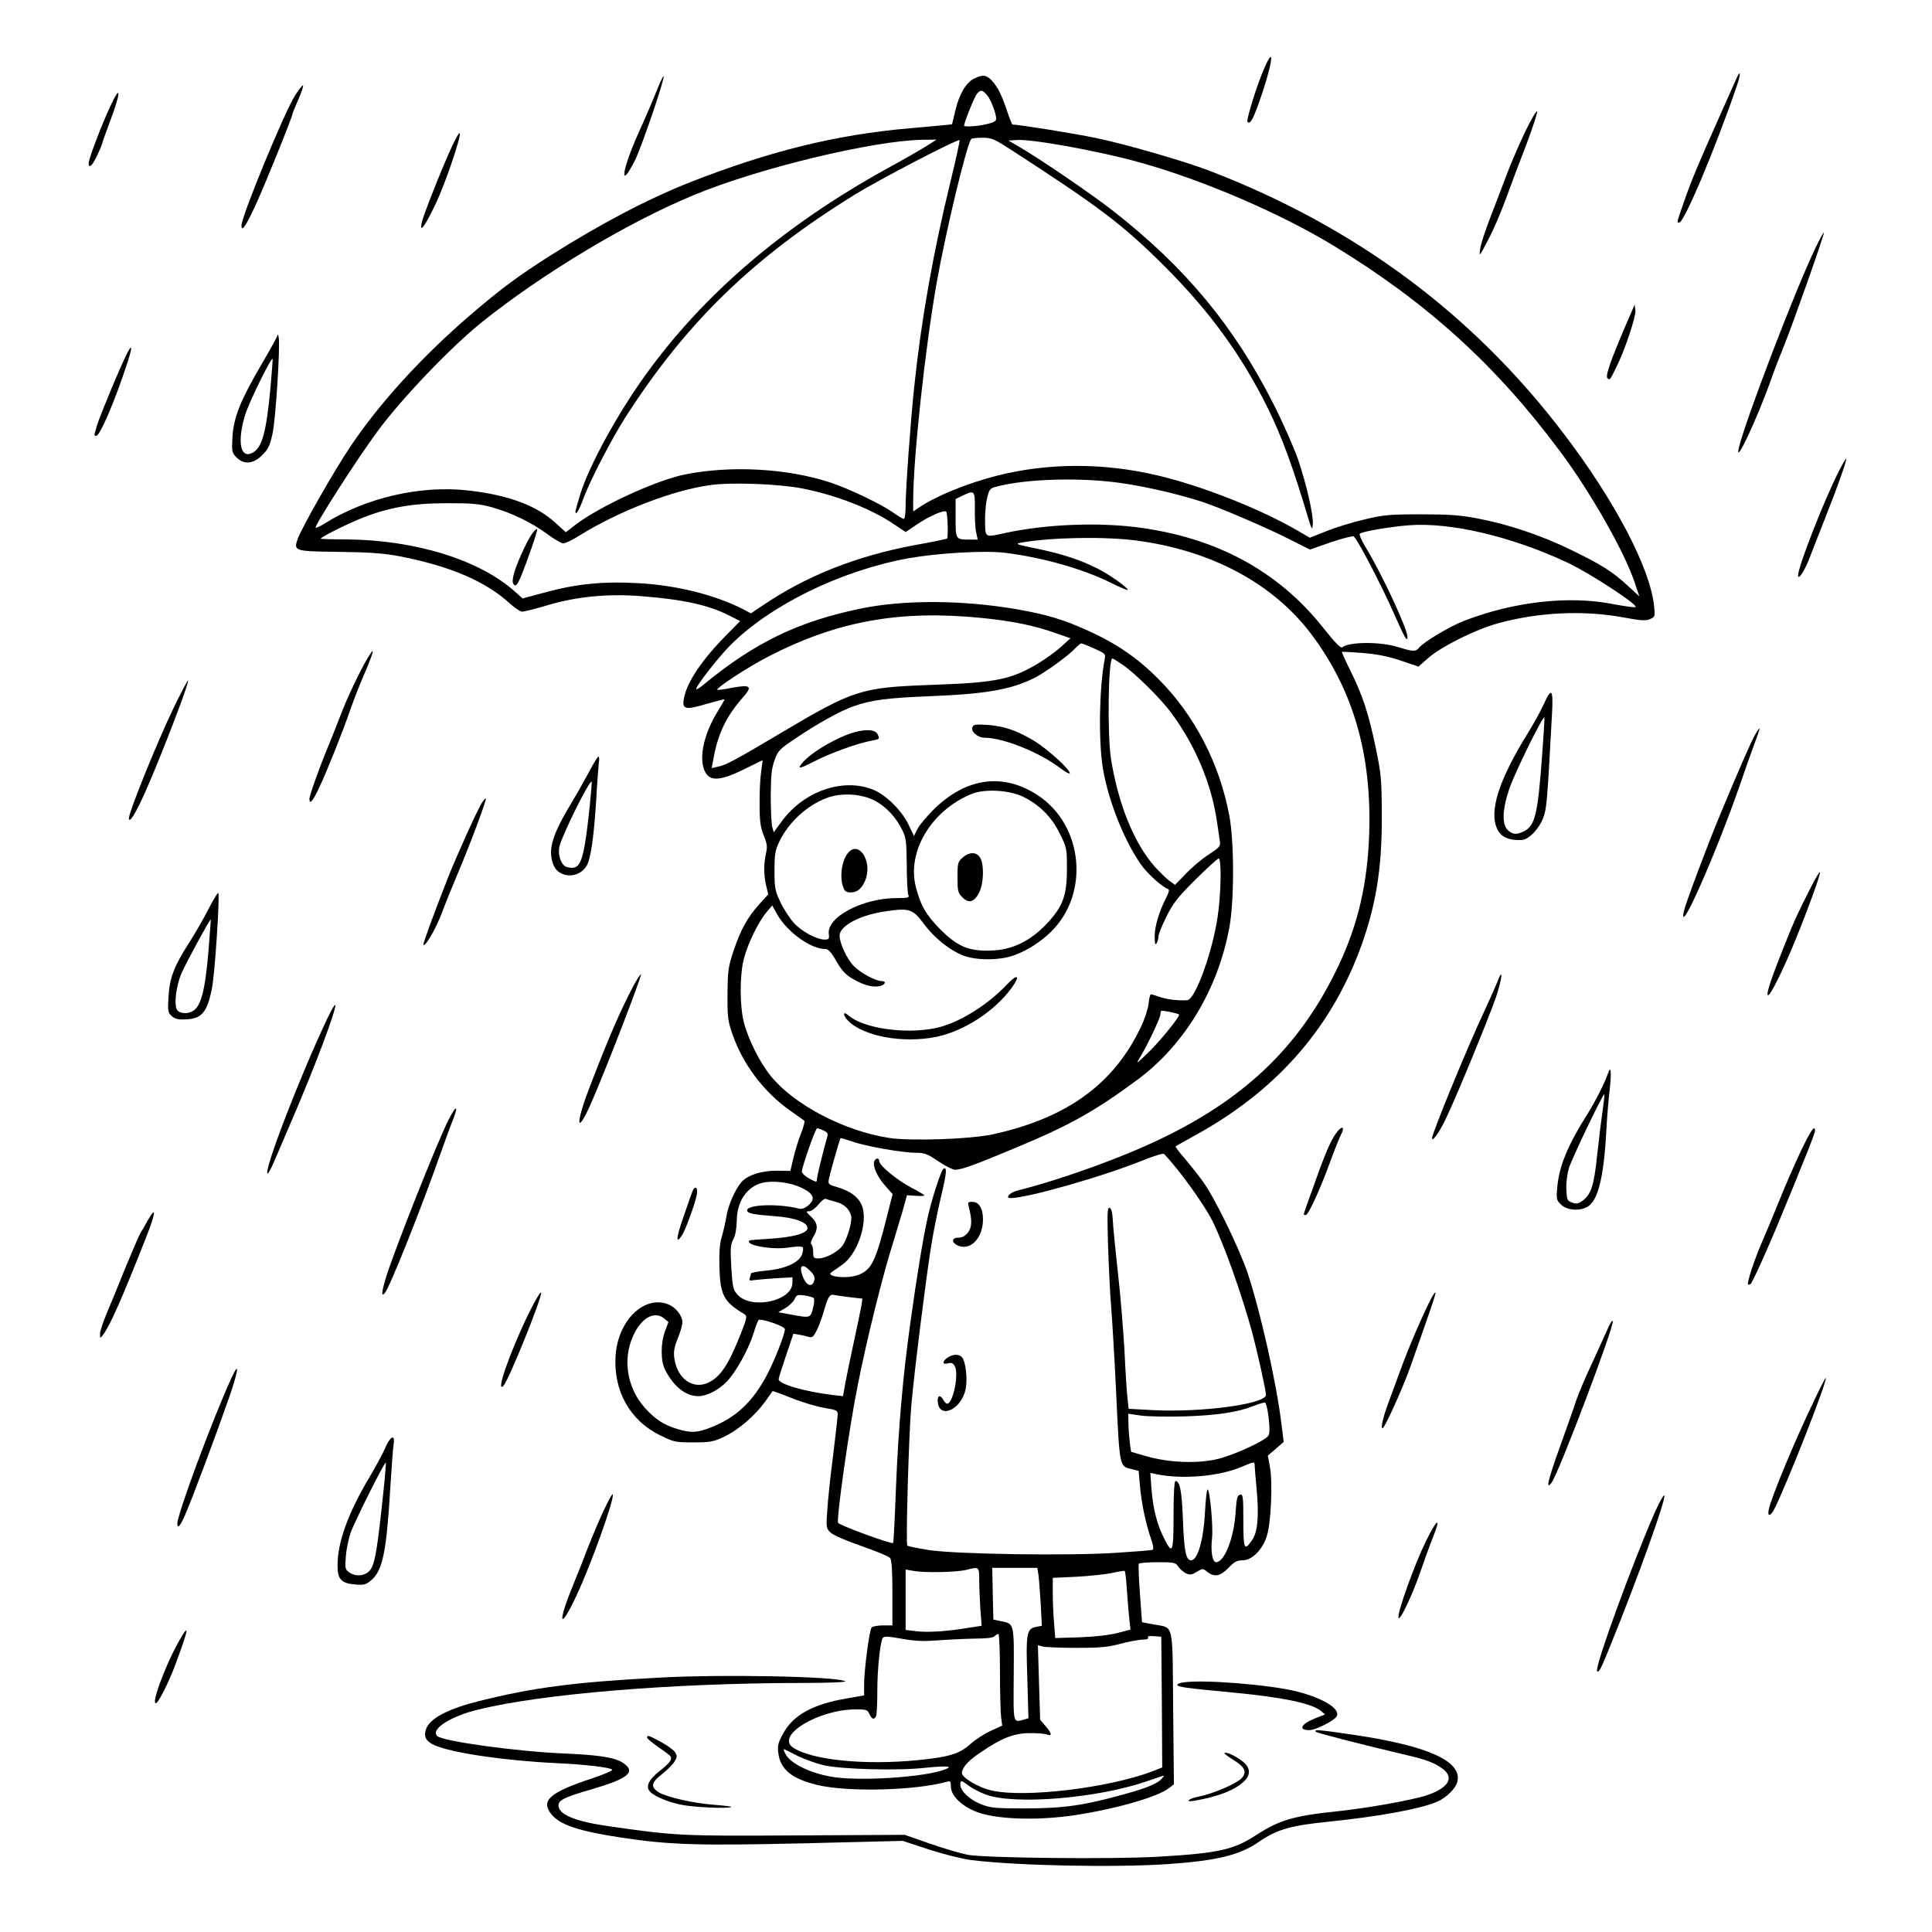 <?xml version="1.0" standalone="no"?>
<!DOCTYPE svg PUBLIC "-//W3C//DTD SVG 20010904//EN"
 "http://www.w3.org/TR/2001/REC-SVG-20010904/DTD/svg10.dtd">
<svg version="1.0" xmlns="http://www.w3.org/2000/svg"
 width="1024pt" height="1024pt" viewBox="0 0 1024 1024"
 preserveAspectRatio="xMidYMid meet">
<g transform="translate(0,1024) scale(0.1,-0.1)"
fill="#000000" stroke="none">
<path d="M6703 9883 c-39 -86 -99 -280 -91 -289 14 -13 27 9 58 94 70 195 93
331 33 195z"/>
<path d="M9201 9818 c-8 -18 -46 -103 -84 -188 -115 -258 -154 -350 -191 -458
-41 -117 -39 -112 -26 -112 26 0 188 383 305 723 24 69 21 93 -4 35z"/>
<path d="M3480 9758 c-18 -46 -61 -146 -96 -223 -89 -198 -104 -313 -18 -144
35 71 160 437 151 445 -2 3 -19 -33 -37 -78z"/>
<path d="M5162 9823 c-42 -21 -79 -83 -99 -172 l-17 -70 -50 -5 c-28 -3 -107
-10 -176 -16 -389 -34 -742 -121 -1165 -287 -222 -88 -470 -218 -739 -388
-177 -113 -263 -177 -433 -323 -252 -218 -476 -464 -628 -692 -87 -130 -254
-424 -277 -486 -23 -65 -19 -66 217 -69 164 -2 234 -7 321 -23 269 -52 459
-133 589 -253 24 -22 52 -40 62 -41 10 0 72 15 138 35 156 46 319 61 495 47
220 -17 355 -47 462 -101 l61 -31 -75 -76 c-130 -132 -207 -248 -223 -333 -11
-59 7 -64 119 -30 53 15 96 26 96 24 0 -3 -16 -31 -35 -62 -73 -117 -101 -243
-72 -313 27 -64 83 -60 230 14 l79 39 -8 -63 c-5 -35 -9 -112 -8 -173 0 -89 5
-120 22 -163 18 -44 20 -60 12 -95 -13 -56 -12 -118 1 -172 l11 -45 -47 -52
c-64 -71 -99 -135 -137 -248 -29 -87 -31 -106 -32 -230 -1 -123 2 -142 27
-214 56 -160 168 -307 307 -404 36 -25 68 -48 73 -52 4 -3 -4 -33 -17 -66 -13
-32 -31 -91 -40 -129 l-17 -71 -72 1 c-80 0 -151 -22 -185 -58 -34 -37 -73
-124 -83 -190 -6 -34 -17 -82 -25 -107 -9 -31 -13 -80 -11 -155 4 -150 23
-185 132 -250 16 -10 15 -18 -19 -105 -63 -159 -105 -224 -167 -256 -84 -43
-170 17 -185 128 -5 33 0 59 21 111 16 40 25 76 21 90 -10 40 -45 76 -86 88
-124 37 -253 -94 -267 -272 -14 -187 74 -347 235 -426 73 -36 80 -38 176 -38
92 0 107 3 166 31 74 35 162 111 217 187 20 29 37 53 38 54 1 1 46 -15 101
-37 54 -22 132 -45 172 -52 64 -10 72 -14 72 -34 0 -12 -11 -109 -24 -215 -14
-107 -28 -238 -31 -291 -7 -93 -6 -98 16 -120 15 -14 80 -43 164 -72 77 -27
146 -55 153 -64 8 -11 12 -65 12 -186 l0 -171 -50 0 c-27 0 -54 -5 -60 -11
-12 -12 -40 -224 -40 -304 l0 -56 -92 -16 c-180 -31 -282 -87 -336 -184 -27
-49 -32 -66 -27 -103 10 -89 71 -139 208 -172 160 -38 512 -30 685 17 19 6 22
3 22 -26 0 -51 67 -112 155 -140 107 -34 316 -39 500 -11 220 33 441 97 500
143 l27 21 -4 405 c-4 462 5 422 -102 442 l-63 12 -11 150 c-6 83 -9 155 -6
160 3 4 48 8 99 8 88 0 96 -2 110 -23 8 -13 27 -29 41 -36 22 -10 31 -8 57 8
32 19 32 19 56 0 37 -30 69 -24 112 21 31 32 45 40 75 40 50 0 106 56 129 130
22 71 31 284 16 365 l-11 60 42 36 42 37 -13 102 c-26 213 -110 586 -177 789
-45 134 -177 406 -240 491 -26 36 -70 91 -97 123 -28 31 -48 59 -46 61 2 2 47
27 99 56 426 233 713 555 874 977 87 231 121 432 120 718 -1 195 -3 221 -32
360 -38 184 -70 280 -134 409 -27 54 -47 100 -46 101 2 1 51 -1 111 -6 77 -6
134 -18 201 -40 l94 -32 54 47 c67 59 246 148 363 181 213 60 456 72 667 33
97 -18 122 -19 144 -9 26 11 27 14 21 69 -21 202 -208 558 -480 915 -483 635
-1105 1096 -1879 1393 -135 51 -444 141 -601 173 -108 23 -409 71 -441 71 -2
0 -14 30 -27 68 -28 85 -50 130 -82 165 -30 31 -49 33 -95 10z m67 -84 c21
-22 51 -99 51 -129 0 -12 -15 -20 -51 -28 -50 -12 -119 -16 -119 -8 0 17 55
154 68 169 20 22 27 22 51 -4z m133 -295 c462 -299 590 -395 809 -614 239
-238 410 -473 549 -754 73 -148 134 -314 212 -576 20 -67 23 -71 26 -41 5 48
-33 213 -79 349 -23 64 -81 196 -130 292 -209 413 -467 723 -849 1022 -108 85
-392 279 -505 344 l-50 29 44 3 c81 6 444 -60 656 -120 333 -93 742 -269 1023
-440 496 -302 864 -636 1204 -1095 159 -213 337 -527 391 -687 l26 -77 -62 57
c-80 74 -140 112 -301 190 -158 77 -335 136 -494 166 -95 18 -152 22 -302 22
-164 0 -198 -3 -297 -27 -62 -14 -153 -42 -202 -62 l-89 -35 -53 31 c-204 120
-515 243 -757 300 -286 67 -578 66 -847 -2 -161 -41 -329 -110 -417 -171 l-28
-19 0 58 c0 224 64 814 125 1157 47 266 155 715 182 759 2 4 29 7 58 7 50 0
63 -5 157 -66z m-448 24 c-27 -17 -125 -74 -219 -125 -543 -301 -964 -661
-1272 -1088 -149 -206 -299 -480 -347 -633 -14 -46 -26 -88 -26 -93 0 -25 19
6 40 63 35 97 151 321 226 438 322 502 678 847 1214 1178 131 81 548 298 556
289 2 -2 -18 -97 -46 -210 -96 -395 -157 -741 -195 -1102 -20 -191 -45 -540
-45 -627 0 -39 -4 -68 -10 -68 -5 0 -32 16 -59 35 -60 43 -231 125 -331 158
-229 75 -528 91 -771 42 -154 -32 -445 -166 -577 -265 l-53 -41 -54 49 c-100
92 -249 148 -460 172 -253 30 -548 -38 -768 -177 -21 -13 -41 -22 -44 -20 -8
9 210 350 325 507 129 176 391 450 558 584 323 258 769 526 1119 671 342 143
954 290 1214 294 l75 1 -50 -32z m1026 -1788 c147 -20 364 -73 475 -115 125
-47 328 -136 429 -188 l99 -50 108 38 c60 20 115 35 123 32 17 -7 147 -256
217 -415 54 -123 69 -148 69 -118 0 42 -136 335 -221 474 -22 36 -36 69 -32
73 12 12 160 37 260 45 222 17 548 -60 843 -199 114 -53 383 -229 358 -235 -9
-2 -64 6 -123 17 -231 45 -522 12 -784 -89 -79 -31 -213 -111 -240 -143 -17
-22 -32 -21 -110 3 -93 30 -260 29 -297 -1 -8 -6 -41 28 -101 104 -240 303
-571 480 -991 533 -216 26 -478 15 -690 -30 -114 -25 -109 -27 -111 55 -1 39
3 95 10 125 12 51 14 55 51 65 154 41 445 50 658 19z m-1687 -29 c185 -37 365
-108 489 -192 l58 -39 64 43 c62 42 141 76 151 65 8 -7 11 -135 5 -142 -3 -3
-80 -19 -170 -35 -311 -58 -577 -163 -812 -323 l-58 -39 -47 25 c-150 75 -349
124 -548 135 -197 11 -338 -4 -523 -56 l-92 -25 -38 34 c-188 170 -529 276
-894 279 -76 0 -138 2 -138 4 0 8 135 76 215 108 145 58 273 80 455 80 128 0
169 -3 235 -21 105 -29 212 -81 295 -142 37 -28 76 -50 86 -50 11 0 52 20 91
45 205 127 493 238 688 264 115 16 365 6 488 -18z m914 -108 c-1 -49 2 -105 7
-125 l8 -38 -38 0 c-80 0 -79 -1 -79 113 l0 102 35 17 c65 32 68 29 67 -69z
m856 -168 c397 -52 724 -227 927 -496 222 -296 321 -635 307 -1059 -9 -263
-59 -480 -163 -699 -196 -414 -480 -693 -929 -911 -211 -103 -531 -219 -771
-280 -42 -10 -69 -40 -37 -40 89 0 495 116 706 202 55 22 102 36 107 32 82
-87 209 -263 255 -353 61 -122 156 -388 214 -601 25 -94 71 -302 71 -323 0
-48 -335 -94 -597 -81 l-131 7 -6 56 c-4 31 -11 144 -16 251 -6 107 -21 294
-35 415 -13 121 -26 247 -27 279 -2 40 -8 61 -17 64 -12 4 -13 -27 -8 -204 4
-115 11 -263 17 -329 5 -66 17 -259 25 -430 20 -422 17 -405 85 -422 l35 -9 7
-80 c8 -91 31 -202 59 -281 13 -40 15 -55 6 -58 -7 -2 -91 -9 -187 -15 -245
-17 -846 -8 -995 14 -60 10 -113 20 -116 24 -9 10 8 592 21 742 16 184 87 747
111 880 11 63 33 171 49 238 28 117 30 150 10 137 -12 -7 -65 -171 -84 -262
-21 -91 -60 -328 -90 -548 -41 -290 -64 -560 -77 -875 -6 -162 -13 -297 -15
-298 -6 -9 -287 94 -292 107 -9 25 58 500 104 728 48 244 135 594 189 761 18
59 42 139 53 177 l19 70 46 -3 c26 -2 47 -1 47 2 0 2 -32 22 -71 42 -76 40
-169 117 -169 140 0 18 -19 18 -26 -1 -10 -25 15 -81 57 -129 l40 -45 -31
-123 c-59 -233 -80 -276 -147 -304 -59 -25 -187 -11 -143 15 8 5 34 23 57 40
78 56 132 217 104 304 -16 48 -60 83 -128 103 -54 16 -55 17 -49 48 5 26 56
206 61 214 1 1 28 -7 61 -18 73 -26 268 -60 339 -60 46 0 61 -6 118 -45 37
-25 77 -45 90 -45 33 0 102 25 317 115 289 120 423 195 650 363 249 185 426
479 486 807 26 141 26 451 0 590 -51 276 -184 534 -376 726 -112 113 -224 189
-377 258 -129 58 -213 83 -369 111 -289 50 -599 52 -829 5 -334 -69 -562 -179
-835 -403 -22 -19 -40 -29 -40 -23 0 16 116 165 178 228 213 215 586 398 947
464 158 28 403 42 512 29 201 -25 416 -86 567 -162 43 -21 80 -37 83 -35 7 8
-97 82 -157 112 -95 48 -181 76 -315 105 -126 26 -129 27 -86 35 157 27 438
32 604 10z m-822 -410 c169 -17 284 -41 398 -82 l75 -26 -51 -46 c-28 -25 -82
-64 -120 -87 -144 -86 -223 -102 -564 -114 -379 -14 -411 -24 -807 -259 -229
-136 -283 -166 -328 -175 l-32 -7 13 68 c23 120 69 212 152 306 54 61 43 70
-61 51 -38 -8 -71 -12 -74 -10 -8 9 160 119 268 175 366 189 695 249 1131 206z
m598 -162 c62 -28 62 -28 55 -63 -28 -152 -32 -422 -9 -570 29 -178 121 -404
212 -525 35 -45 106 -108 134 -117 8 -3 5 -17 -11 -48 -37 -73 -60 -150 -60
-204 0 -37 3 -47 10 -36 5 8 10 25 10 36 0 12 19 59 42 105 35 71 59 102 154
197 62 61 118 112 123 112 16 0 13 -186 -5 -307 -28 -191 -119 -441 -161 -444
-44 -4 -110 4 -146 17 -22 8 -43 14 -47 14 -4 0 -10 -22 -12 -49 -3 -27 -21
-83 -41 -124 -143 -303 -393 -483 -784 -569 -119 -26 -437 -37 -552 -19 -237
37 -501 175 -624 326 -58 70 -120 193 -144 285 -23 88 -23 254 0 340 22 82 77
194 118 243 l32 38 27 -49 c55 -94 177 -182 255 -182 15 0 31 -17 58 -65 30
-51 48 -71 90 -95 58 -33 105 -45 142 -36 28 7 34 26 8 26 -33 1 -108 41 -146
78 -36 35 -77 121 -77 163 0 53 113 112 252 130 119 17 137 10 194 -67 57 -77
143 -145 216 -171 74 -25 195 -23 269 6 68 26 133 68 188 121 207 201 174 564
-67 724 -184 122 -381 95 -553 -74 -36 -36 -75 -82 -86 -103 l-19 -38 -29 61
c-34 71 -114 152 -179 181 -159 70 -371 0 -491 -162 l-44 -60 -8 28 c-4 15 -8
89 -8 163 1 109 4 146 20 190 19 52 25 59 120 122 108 73 229 140 297 164 95
34 180 45 407 54 300 12 430 35 556 98 55 28 177 116 214 156 14 14 28 26 32
26 4 0 35 -12 68 -27z m149 -85 c67 -45 206 -182 261 -258 128 -173 213 -378
241 -574 6 -39 13 -85 15 -102 5 -29 1 -34 -57 -72 -35 -22 -89 -68 -121 -101
l-59 -61 -28 20 c-16 11 -51 46 -79 76 -109 123 -193 328 -232 569 -21 128
-15 535 7 535 3 0 26 -14 52 -32z m-525 -701 c87 -43 151 -107 194 -195 37
-74 38 -79 38 -186 0 -143 -21 -200 -107 -292 -86 -91 -181 -138 -292 -142
-119 -5 -180 20 -272 112 -76 77 -104 125 -130 226 -48 187 83 405 296 492 69
28 199 21 273 -15z m-784 -22 c60 -33 110 -87 143 -154 20 -41 23 -62 24 -186
0 -77 4 -148 8 -157 7 -16 1 -18 -61 -18 -182 0 -374 -102 -360 -192 3 -24 0
-28 -22 -28 -43 0 -124 44 -165 90 -21 24 -53 73 -70 109 -28 60 -31 75 -31
166 0 87 3 107 26 155 49 102 147 192 252 231 78 29 185 22 256 -16z m1610
-1132 c9 -6 -95 -135 -159 -198 -72 -69 -72 -69 -45 -25 38 63 105 205 105
222 0 8 2 17 5 20 5 4 82 -11 94 -19z m-1884 -615 c20 -9 25 -17 20 -32 -20
-69 -55 -211 -55 -226 0 -17 -3 -17 -40 3 -22 12 -40 29 -40 37 0 24 72 230
81 230 4 0 20 -5 34 -12z m-122 -301 c69 -32 82 -60 42 -95 -19 -16 -35 -22
-50 -18 -110 28 -275 22 -275 -9 0 -16 28 -22 145 -31 106 -7 175 -32 175 -63
0 -28 -76 -49 -205 -57 -55 -3 -101 -7 -103 -9 -25 -25 121 -51 210 -37 35 6
67 6 72 2 5 -5 3 -22 -4 -41 -18 -43 -91 -75 -192 -84 -43 -4 -78 -11 -78 -15
0 -5 -3 -15 -6 -24 -5 -13 0 -15 22 -11 16 2 68 7 117 10 l87 5 0 -29 c0 -97
-218 -144 -291 -63 -24 26 -26 39 -33 145 -6 100 -4 121 11 149 11 21 17 56
18 98 1 102 53 180 136 201 55 13 143 3 202 -24z m187 -77 c44 -12 71 -37 81
-73 7 -27 -16 -111 -42 -154 -22 -35 -90 -73 -132 -73 -24 0 -27 4 -27 34 0
19 -4 37 -10 41 -5 3 -1 19 10 38 28 45 25 74 -11 108 -28 26 -29 29 -10 29
11 0 32 15 48 35 15 19 33 33 40 31 6 -3 30 -10 53 -16z m-114 -416 c-11 -42
-44 -29 -63 25 -19 53 0 67 38 28 23 -22 29 -36 25 -53z m-3 -94 c4 -4 3 -28
-4 -54 -13 -52 -14 -53 -119 -33 l-65 12 38 22 c20 12 42 34 49 48 10 22 15
24 52 19 23 -4 45 -10 49 -14z m195 4 l63 -7 -6 -41 c-4 -22 -22 -108 -40
-191 -18 -82 -38 -180 -45 -218 l-12 -67 -52 6 c-152 18 -293 59 -289 85 1 8
19 65 40 127 l38 113 30 -5 c17 -3 40 -8 52 -12 18 -5 25 1 41 33 11 21 27 65
37 98 24 84 33 98 58 91 12 -2 50 -8 85 -12z m-988 -112 l23 -19 -18 -48 c-24
-63 -24 -159 0 -205 46 -90 110 -140 176 -140 45 0 107 32 151 77 48 50 112
165 140 250 11 37 24 71 28 76 10 12 140 -32 140 -48 0 -26 -52 -159 -91 -235
-77 -148 -166 -233 -302 -286 -71 -28 -104 -30 -177 -8 -71 21 -117 51 -173
113 -93 105 -118 255 -62 379 43 97 113 136 165 94z m3204 -526 c6 -51 6 -84
-1 -95 -15 -26 -175 -100 -265 -123 -107 -27 -263 -21 -383 14 l-80 23 -7 50
c-3 28 -7 73 -7 101 l-1 51 68 -10 c37 -5 144 -7 237 -4 172 6 277 22 364 57
25 10 51 17 56 16 6 -2 14 -38 19 -80z m-74 -253 c0 -10 5 -70 11 -133 12
-138 5 -219 -24 -262 -42 -61 -47 -51 -47 102 0 129 -2 141 -17 138 -15 -3
-19 -18 -24 -93 -9 -138 -59 -265 -104 -265 -19 0 -29 59 -21 127 7 60 -12
265 -24 258 -4 -2 -10 -55 -13 -117 -8 -151 -39 -258 -74 -258 -27 0 -37 48
-43 210 -6 157 -16 210 -40 210 -6 0 -10 -71 -10 -181 0 -202 -5 -213 -52
-119 -36 72 -57 155 -65 259 l-6 84 34 -7 c140 -28 331 -11 449 39 68 29 70
29 70 8z m-1460 -606 c0 -35 3 -104 6 -154 l7 -90 -72 -11 c-112 -19 -213 -25
-274 -18 l-57 7 0 160 0 160 48 -8 c57 -10 224 -6 272 6 70 18 70 17 70 -52z
m314 26 c3 -21 8 -90 12 -154 l6 -116 -31 -6 c-50 -10 -54 -34 -46 -273 l6
-211 -23 -7 c-60 -16 -57 -29 -55 237 2 273 3 271 -66 284 l-42 9 -3 137 -3
137 120 0 119 0 6 -37z m469 -85 c4 -57 10 -126 13 -154 l6 -51 -68 -18 c-42
-11 -120 -20 -200 -23 l-131 -4 -6 77 c-4 43 -7 115 -7 160 l0 82 128 6 c70 4
154 13 187 20 33 8 63 12 66 11 3 -2 9 -50 12 -106z m-673 -427 c0 -109 3
-218 6 -242 l6 -45 -61 -28 c-33 -15 -83 -47 -109 -71 -57 -51 -113 -68 -276
-84 -283 -28 -562 0 -662 66 -96 63 132 202 332 203 55 0 62 -2 72 -25 13 -29
27 -32 36 -9 3 9 6 69 6 134 0 116 15 255 29 279 6 9 30 8 102 -5 73 -13 116
-14 194 -8 55 4 141 8 192 9 60 0 96 4 105 13 6 6 16 12 20 12 4 0 8 -89 8
-199z m858 -163 l2 -346 -56 -22 c-233 -87 -669 -139 -844 -101 -73 15 -166
71 -162 96 6 33 36 65 104 110 107 73 172 98 253 99 39 1 80 -3 93 -7 30 -11
28 5 -7 45 l-28 33 -6 198 -6 197 27 -7 c15 -4 95 -7 177 -7 123 0 165 3 235
22 47 12 100 22 118 22 21 0 31 4 27 11 -5 7 6 9 31 7 l39 -3 3 -347z m-1928
-286 c36 -17 97 -39 135 -48 99 -22 389 -30 536 -14 120 12 155 9 106 -9 -110
-42 -467 -64 -607 -37 -109 20 -208 69 -234 115 -11 19 -15 32 -10 30 5 -2 38
-19 74 -37z m1929 -118 c-21 -26 -78 -50 -194 -82 -217 -61 -322 -76 -525 -77
-170 0 -189 2 -242 23 -60 24 -108 70 -108 103 0 25 5 24 45 -6 18 -14 59 -35
91 -47 154 -56 595 -19 856 72 46 16 85 29 87 29 2 1 -2 -6 -10 -15z"/>
<path d="M2820 7411 c-30 -43 -87 -170 -98 -219 -7 -31 -6 -44 3 -52 9 -8 17
1 33 37 38 92 94 254 89 259 -2 3 -15 -9 -27 -25z"/>
<path d="M5135 3843 c18 -72 17 -108 -5 -136 -15 -19 -31 -27 -51 -27 -39 0
-36 -30 4 -44 65 -23 127 46 127 141 0 58 -21 93 -57 93 -23 0 -25 -3 -18 -27z"/>
<path d="M5022 3044 c-30 -21 -28 -38 3 -30 18 5 27 1 36 -16 22 -42 -10 -198
-41 -198 -5 0 -14 9 -20 20 -14 26 -30 26 -30 -1 0 -105 124 -56 148 58 11 52
1 145 -19 169 -15 18 -49 18 -77 -2z"/>
<path d="M5154 6385 c-9 -23 28 -55 65 -55 100 -1 289 -77 399 -160 28 -22 52
-34 52 -28 0 22 -125 134 -195 175 -92 54 -154 74 -242 81 -63 4 -74 2 -79
-13z"/>
<path d="M4503 6351 c-110 -40 -237 -123 -263 -172 -8 -14 10 -8 77 26 85 44
229 96 306 110 41 8 41 8 27 36 -14 25 -76 25 -147 0z"/>
<path d="M5339 5024 c-108 -115 -263 -209 -380 -233 -162 -34 -384 -1 -462 67
-29 26 -32 3 -3 -27 81 -84 295 -123 471 -86 147 31 307 136 397 259 47 65 33
78 -23 20z"/>
<path d="M5104 5696 c-27 -23 -29 -29 -29 -105 0 -74 2 -83 26 -107 34 -34 63
-26 89 26 23 45 27 141 7 180 -17 35 -57 37 -93 6z"/>
<path d="M4497 5722 c-35 -39 -49 -130 -27 -186 7 -20 16 -26 40 -26 37 0 65
27 81 78 28 96 -40 194 -94 134z"/>
<path d="M1564 9734 c-57 -89 -284 -640 -284 -689 0 -36 20 -8 68 93 45 95
202 482 202 498 0 3 14 37 31 76 17 38 28 72 25 75 -3 3 -22 -21 -42 -53z"/>
<path d="M584 9675 c-49 -105 -114 -277 -114 -300 0 -31 19 -14 44 39 14 30
26 57 26 61 0 3 20 60 45 127 58 153 56 198 -1 73z"/>
<path d="M8083 9540 c-33 -69 -77 -170 -97 -225 -21 -55 -59 -156 -86 -225
-27 -69 -52 -146 -55 -170 -6 -43 -4 -41 43 50 28 52 70 151 95 220 25 69 73
197 107 284 33 88 59 167 57 175 -2 9 -31 -40 -64 -109z"/>
<path d="M2396 9465 c-49 -105 -152 -363 -161 -406 -13 -59 17 -19 73 98 51
107 136 356 129 377 -2 6 -21 -25 -41 -69z"/>
<path d="M9621 8923 c-106 -220 -373 -918 -405 -1058 -24 -103 99 159 173 369
16 46 46 123 65 169 45 110 218 599 213 604 -3 2 -23 -36 -46 -84z"/>
<path d="M8653 8600 c-116 -266 -148 -356 -132 -366 13 -8 11 -10 44 56 46 90
106 271 103 304 l-4 31 -11 -25z"/>
<path d="M1471 8464 c0 -7 -39 -77 -86 -157 -111 -190 -146 -277 -153 -383 -4
-78 -3 -83 21 -108 40 -40 89 -36 137 12 31 30 40 50 54 111 17 73 42 467 33
514 -2 12 -5 17 -6 11z m-37 -274 c-23 -249 -46 -327 -100 -352 -61 -28 -77
64 -35 202 19 64 138 307 146 298 1 -2 -4 -68 -11 -148z"/>
<path d="M675 8370 c-33 -63 -144 -330 -160 -382 -18 -61 -18 -58 -5 -58 20 0
100 187 164 384 28 85 28 108 1 56z"/>
<path d="M9747 7744 c-82 -162 -217 -509 -217 -554 1 -29 38 29 65 103 15 39
50 128 77 197 67 168 118 313 113 318 -2 2 -19 -27 -38 -64z"/>
<path d="M1952 6758 c-41 -67 -113 -218 -147 -309 -20 -52 -49 -125 -65 -164
-44 -104 -100 -261 -100 -279 0 -34 18 -13 53 62 42 90 122 289 165 414 17 48
45 120 62 160 38 87 61 148 55 148 -2 0 -12 -15 -23 -32z"/>
<path d="M916 6479 c-90 -188 -238 -556 -233 -579 6 -29 56 64 133 250 94 228
185 471 181 483 -1 5 -38 -64 -81 -154z"/>
<path d="M8181 6505 c-16 -36 -55 -105 -85 -154 -153 -247 -205 -412 -160
-506 20 -42 64 -61 131 -57 37 3 90 59 112 116 19 52 21 74 47 554 7 132 -2
142 -45 47z m-7 -263 c-23 -317 -38 -378 -95 -407 -38 -20 -61 -19 -87 5 -32
30 -30 109 8 220 26 79 177 386 186 378 1 -2 -4 -90 -12 -196z"/>
<path d="M9303 6347 c-19 -31 -97 -210 -193 -442 -63 -152 -177 -456 -185
-494 -33 -156 173 310 299 675 24 71 58 166 75 212 17 45 29 82 27 82 -2 0
-13 -15 -23 -33z"/>
<path d="M3121 6147 c-24 -45 -64 -116 -89 -157 -105 -174 -128 -250 -101
-328 30 -88 159 -80 188 11 17 54 30 154 41 327 5 91 12 180 14 198 3 17 2 32
-2 32 -4 0 -27 -37 -51 -83z m4 -187 c-32 -295 -47 -334 -119 -316 -30 7 -51
62 -41 109 12 56 160 355 171 344 2 -1 -4 -63 -11 -137z"/>
<path d="M2555 5986 c-23 -34 -133 -278 -180 -396 -77 -197 -135 -354 -131
-358 11 -10 65 84 96 164 18 49 57 145 86 214 64 150 155 393 149 398 -2 2
-11 -8 -20 -22z"/>
<path d="M9599 5539 c-68 -133 -88 -176 -141 -309 -69 -172 -98 -259 -88 -265
11 -7 78 127 145 290 72 177 137 357 131 362 -3 3 -24 -33 -47 -78z"/>
<path d="M1106 5424 c-24 -49 -72 -131 -105 -183 -78 -121 -103 -186 -108
-286 -5 -73 -3 -82 17 -100 16 -15 35 -20 71 -18 87 2 117 36 142 163 16 76
43 497 34 507 -3 3 -26 -35 -51 -83z m-1 -224 c-18 -212 -40 -296 -85 -320
-27 -15 -66 -12 -80 5 -20 24 -7 133 24 201 27 60 149 284 153 281 1 -1 -5
-76 -12 -167z"/>
<path d="M3359 5018 c-71 -134 -137 -286 -239 -554 -72 -190 -63 -243 13 -71
73 165 271 677 264 683 -2 2 -19 -24 -38 -58z"/>
<path d="M7936 5035 c-11 -27 -42 -97 -69 -155 -87 -184 -277 -647 -277 -673
1 -24 44 39 80 118 61 130 226 532 260 633 33 99 38 162 6 77z"/>
<path d="M1736 4844 c-144 -302 -345 -824 -317 -824 4 0 21 33 38 73 17 39 59
137 93 217 120 278 234 582 227 603 -2 6 -20 -25 -41 -69z"/>
<path d="M8524 4554 c-21 -59 -67 -149 -111 -220 -104 -164 -149 -275 -159
-385 -6 -63 -5 -69 19 -93 34 -34 111 -37 150 -6 51 41 79 165 92 415 3 61 11
152 17 203 10 88 6 127 -8 86z m-30 -201 c-7 -49 -20 -155 -29 -238 -17 -161
-32 -205 -77 -239 -22 -16 -33 -18 -55 -10 -26 9 -28 14 -31 67 -2 33 4 82 13
114 14 48 179 393 188 393 2 0 -2 -39 -9 -87z"/>
<path d="M2377 4304 c-62 -123 -286 -689 -331 -834 -24 -80 -26 -105 -7 -84
24 24 191 442 292 729 27 77 59 164 71 193 30 78 15 75 -25 -4z"/>
<path d="M7093 4248 c-32 -36 -61 -98 -124 -276 -33 -90 -59 -165 -59 -168 0
-2 5 -4 11 -4 13 0 75 133 128 279 23 63 49 128 57 144 21 39 13 53 -13 25z"/>
<path d="M9542 4133 c-33 -71 -83 -184 -110 -253 -28 -69 -68 -166 -90 -216
-40 -91 -85 -225 -77 -232 2 -2 8 -1 13 2 10 6 103 213 176 393 25 59 72 175
105 257 34 82 61 155 61 162 0 36 -22 4 -78 -113z"/>
<path d="M3669 3923 c-6 -15 -28 -79 -49 -140 -37 -107 -39 -141 -5 -90 18 28
70 169 78 214 8 41 -10 53 -24 16z"/>
<path d="M785 3775 c-15 -28 -34 -60 -41 -71 -7 -12 -42 -93 -78 -180 -35 -88
-80 -197 -100 -244 -20 -47 -36 -96 -36 -110 1 -25 1 -25 16 -5 36 46 102 196
225 508 54 136 61 183 14 102z"/>
<path d="M2803 3280 c-98 -200 -180 -433 -134 -384 28 30 204 466 199 492 -2
10 -31 -39 -65 -108z"/>
<path d="M7582 3351 c-47 -93 -114 -249 -157 -366 -24 -66 -55 -149 -68 -185
-27 -73 -40 -130 -29 -130 11 0 107 213 147 325 111 314 136 387 133 394 -2 4
-13 -13 -26 -38z"/>
<path d="M8528 3212 c-9 -20 -47 -104 -85 -187 -39 -82 -78 -175 -88 -205 -9
-30 -49 -142 -87 -248 -64 -178 -77 -235 -44 -190 38 51 331 825 324 855 -2 7
-10 -4 -20 -25z"/>
<path d="M1226 2935 c-100 -219 -286 -719 -286 -771 0 -30 17 -11 42 49 37 83
173 449 232 619 51 147 57 201 12 103z"/>
<path d="M9613 2812 c-100 -208 -223 -503 -238 -572 -9 -40 9 -39 30 3 69 138
283 683 272 694 -2 1 -31 -55 -64 -125z"/>
<path d="M2041 2564 c-13 -30 -49 -96 -79 -147 -118 -198 -173 -350 -173 -476
0 -71 20 -93 93 -99 47 -4 58 -1 85 22 62 52 82 151 103 511 6 94 13 187 16
208 10 58 -17 47 -45 -19z m-2 -164 c-42 -409 -53 -468 -91 -495 -29 -20 -68
-19 -97 1 -22 16 -23 22 -18 83 2 36 14 93 25 126 20 57 181 380 187 373 1 -2
-2 -41 -6 -88z"/>
<path d="M3206 2247 c-22 -45 -61 -136 -87 -202 -25 -66 -64 -165 -87 -220
-79 -196 -64 -228 22 -45 79 167 203 515 194 540 -2 5 -21 -28 -42 -73z"/>
<path d="M8772 2227 c-117 -265 -323 -829 -307 -845 9 -9 20 11 69 133 146
358 301 791 287 799 -4 3 -26 -36 -49 -87z"/>
<path d="M7557 2070 c-60 -123 -150 -373 -145 -403 4 -29 74 118 118 247 21
61 50 141 65 178 46 114 21 99 -38 -22z"/>
<path d="M945 1535 c-73 -130 -149 -341 -116 -321 15 10 65 109 97 194 76 203
82 240 19 127z"/>
<path d="M3490 1348 c-451 -24 -666 -53 -951 -124 -160 -40 -256 -89 -279
-144 -17 -42 -4 -69 43 -90 93 -41 372 -82 647 -95 151 -7 288 -23 295 -35 3
-5 -46 -25 -107 -46 -223 -73 -273 -117 -217 -188 45 -58 144 -91 374 -126
253 -38 401 -43 965 -30 l525 13 140 -46 c80 -26 177 -50 225 -56 243 -30 758
-40 1042 -21 256 18 378 47 479 117 98 67 166 87 374 108 262 27 482 67 571
105 51 22 101 72 109 109 23 107 -158 188 -549 246 -184 27 -215 30 -201 16 9
-7 233 -65 475 -122 112 -26 153 -42 198 -75 61 -47 28 -101 -85 -139 -78 -26
-308 -67 -473 -85 -233 -24 -310 -47 -430 -125 -123 -80 -199 -97 -522 -116
-242 -14 -908 -7 -1008 10 -36 7 -126 33 -200 59 l-135 47 -575 -3 c-609 -4
-641 -2 -995 49 -177 25 -265 62 -265 110 0 28 33 44 171 84 200 58 242 93
172 141 -43 29 -125 42 -308 50 -253 10 -650 65 -678 93 -36 36 72 105 218
140 336 83 1022 140 1705 141 145 0 249 4 240 9 -45 26 -660 38 -990 19z"/>
<path d="M6273 1323 c-18 -2 -33 -8 -33 -13 0 -11 40 -17 287 -40 272 -26 422
-57 474 -98 l22 -19 -56 -22 c-73 -30 -87 -61 -27 -61 33 0 130 49 144 72 24
39 -69 97 -211 133 -145 36 -493 64 -600 48z"/>
<path d="M3430 1030 c0 -5 27 -27 59 -50 33 -22 62 -44 65 -49 10 -16 -4 -35
-56 -76 -55 -43 -73 -76 -59 -103 14 -26 91 -61 169 -77 65 -14 258 -23 268
-12 2 2 -37 7 -88 11 -112 8 -252 40 -296 66 -45 28 -41 52 17 97 27 21 57 51
66 66 15 25 15 30 2 51 -8 12 -42 36 -75 54 -65 35 -72 37 -72 22z"/>
<path d="M6490 946 c0 -2 22 -18 49 -35 60 -37 72 -64 41 -97 -27 -28 -150
-81 -225 -96 -58 -11 -78 -32 -22 -22 125 22 210 55 260 102 45 43 33 86 -37
127 -39 23 -66 31 -66 21z"/>
</g>
</svg>
